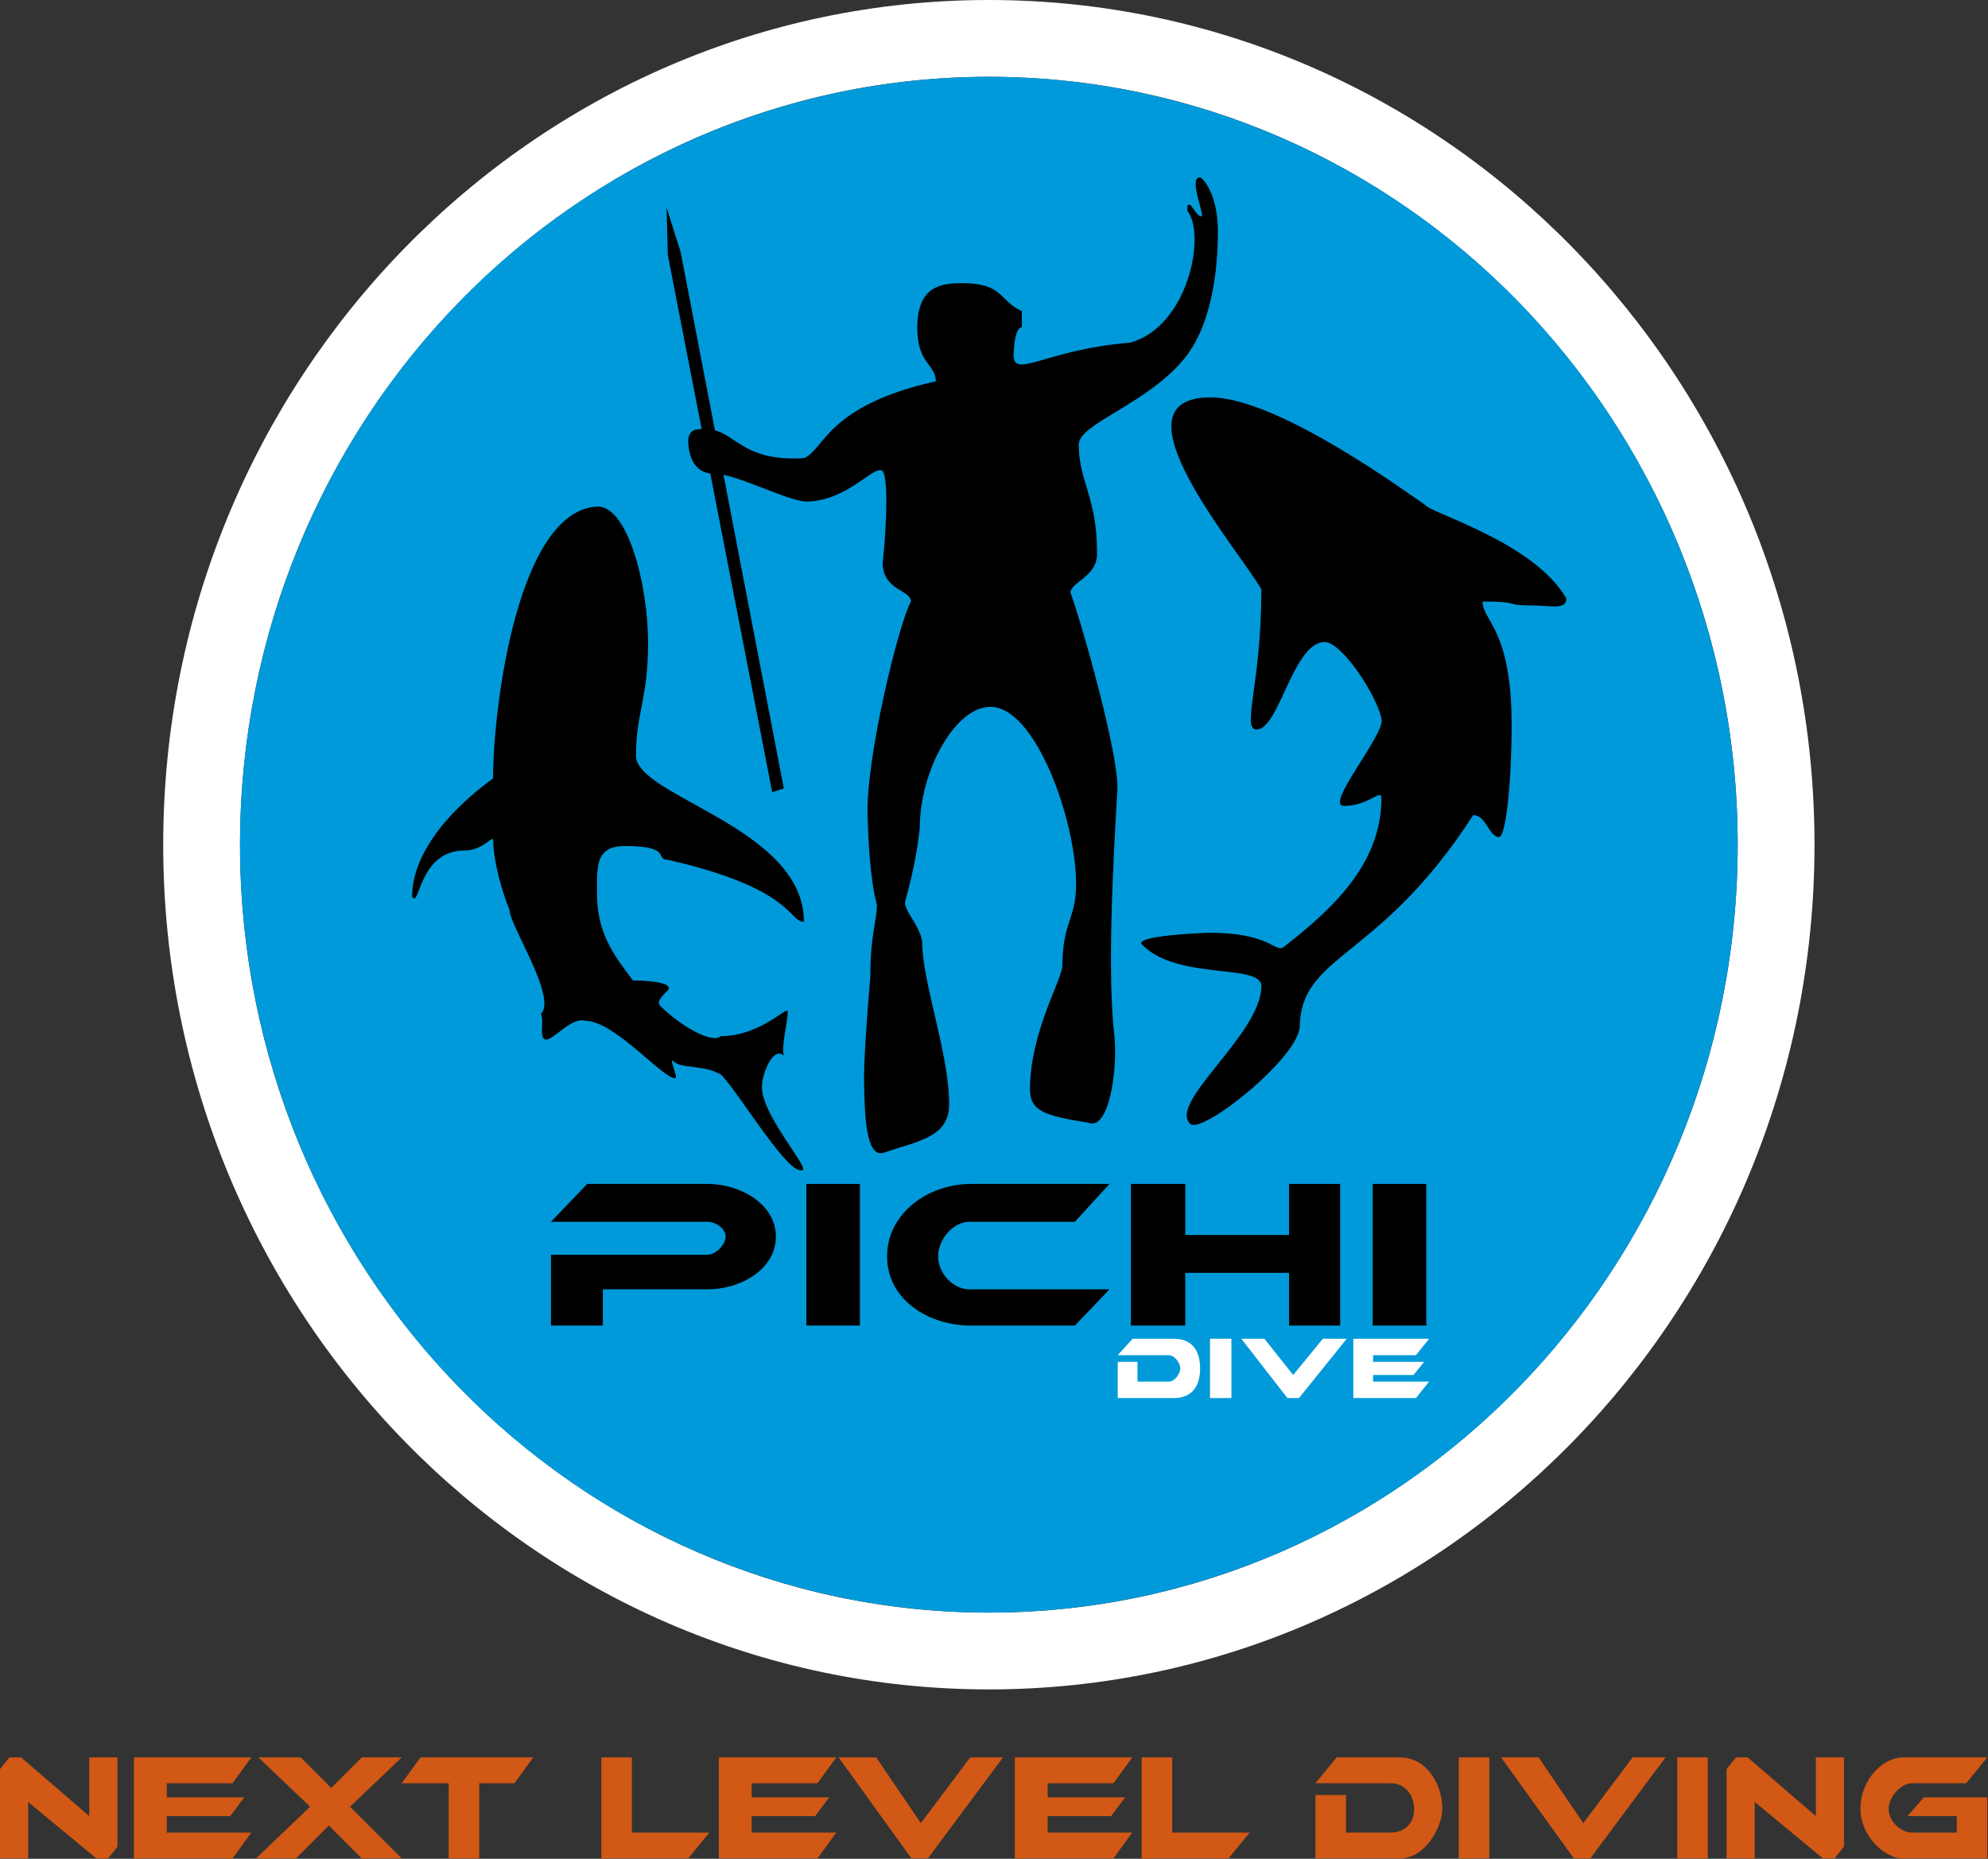 <?xml version="1.0" encoding="UTF-8" standalone="no"?><!DOCTYPE svg PUBLIC "-//W3C//DTD SVG 1.1//EN" "http://www.w3.org/Graphics/SVG/1.1/DTD/svg11.dtd"><svg width="100%" height="100%" viewBox="0 0 2157 2017" version="1.1" xmlns="http://www.w3.org/2000/svg" xmlns:xlink="http://www.w3.org/1999/xlink" xml:space="preserve" xmlns:serif="http://www.serif.com/" style="fill-rule:evenodd;clip-rule:evenodd;stroke-linejoin:round;stroke-miterlimit:2;"><rect x="0" y="0" width="2157" height="2017" fill="#333333" stroke="none"/><g id="pichi-dive"><g id="Next-Level-Diving" serif:id="Next Level Diving"><path d="M2156.25,1950.31l0,66.268l-91.755,0c-20.458,0 -45.878,-25.319 -45.878,-53.524c0,-33.121 25.159,-56.073 45.878,-56.073l91.755,0l-22.939,28.037l-58.621,-0c-12.63,-0 -25.488,15.406 -25.488,28.036c0,12.63 12.455,25.488 25.488,25.488l48.426,-0l0,-17.842l-53.524,0l17.842,-20.39l68.816,0Z" style="fill:#d15815;"/><path d="M1873.34,2016.57l-0,-96.853l10.195,-12.744l12.744,0l73.914,63.719l-0,-63.719l30.585,0l-0,96.853l-10.195,12.744l-12.744,0l-73.914,-61.17l-0,61.17l-30.585,0Z" style="fill:#d15815;"/><rect x="1819.81" y="1906.98" width="33.134" height="109.597" style="fill:#d15815;"/><path d="M1628.66,1906.98l40.78,0l48.426,71.366l53.524,-71.366l35.683,0l-81.56,109.597l-17.842,0l-79.011,-109.597Z" style="fill:#d15815;"/><rect x="1582.78" y="1906.98" width="33.134" height="109.597" style="fill:#d15815;"/><path d="M1450.24,1906.98l68.816,0c28.079,0 45.878,27.994 45.878,56.073c-0,18.266 -17.75,53.524 -45.878,53.524l-91.755,0l-0,-68.816l33.134,-0l-0,40.78l48.426,-0c15.284,-0 25.488,-10.132 25.488,-25.488c-0,-15.356 -10.132,-28.036 -25.488,-28.036l-81.56,-0l22.939,-28.037Z" style="fill:#d15815;"/><path d="M1238.7,1906.98l33.134,0l-0,81.561l84.109,-0l-22.939,28.036l-94.304,0l-0,-109.597Z" style="fill:#d15815;"/><path d="M1101.06,1906.98l127.438,0l-20.39,28.037l-71.366,-0l0,15.292l84.109,0l-15.292,20.39l-68.817,0l0,17.842l91.756,-0l-20.39,28.036l-107.048,0l-0,-109.597Z" style="fill:#d15815;"/><path d="M909.907,1906.98l40.78,0l48.426,71.366l53.524,-71.366l35.683,0l-81.56,109.597l-17.842,0l-79.011,-109.597Z" style="fill:#d15815;"/><path d="M779.92,1906.98l127.438,0l-20.39,28.037l-71.365,-0l-0,15.292l84.109,0l-15.293,20.39l-68.816,0l-0,17.842l91.755,-0l-20.39,28.036l-107.048,0l0,-109.597Z" style="fill:#d15815;"/><path d="M652.482,1906.98l33.134,0l0,81.561l84.109,-0l-22.939,28.036l-94.304,0l0,-109.597Z" style="fill:#d15815;"/><path d="M456.228,1906.98l122.34,0l-20.39,28.037l-38.231,-0l-0,81.56l-33.134,0l-0,-81.56l-50.975,-0l20.39,-28.037Z" style="fill:#d15815;"/><path d="M280.363,1906.98l45.878,0l33.134,33.134l33.134,-33.134l43.329,0l-56.073,53.524l56.073,56.073l-43.329,0l-35.683,-35.683l-35.682,35.683l-43.329,0l58.621,-56.073l-56.073,-53.524Z" style="fill:#d15815;"/><path d="M145.279,1906.98l127.438,0l-20.39,28.037l-71.365,-0l-0,15.292l84.109,0l-15.293,20.39l-68.816,0l-0,17.842l91.755,-0l-20.39,28.036l-107.048,0l0,-109.597Z" style="fill:#d15815;"/><path d="M0,2016.57l0,-96.853l10.195,-12.744l12.744,0l73.914,63.719l-0,-63.719l30.585,0l-0,96.853l-10.195,12.744l-12.744,0l-73.914,-61.17l0,61.17l-30.585,0Z" style="fill:#d15815;"/></g><g id="Logo"><path d="M1072.92,-0c-493.837,-0 -895.834,410.142 -895.834,916.602c0,506.459 401.997,916.601 895.834,916.601c493.836,0 895.833,-410.142 895.833,-916.601c-0,-506.46 -401.997,-916.602 -895.833,-916.602Zm-0,83.333c448.431,0 812.5,373.375 812.5,833.269c-0,459.893 -364.069,833.268 -812.5,833.268c-448.431,0 -812.5,-373.375 -812.5,-833.268c-0,-459.894 364.069,-833.269 812.5,-833.269Z" style="fill:#fff;"/><ellipse cx="1072.92" cy="916.602" rx="812.5" ry="833.268" style="fill:#009ada;"/><path d="M647.786,549.724c32.466,-1.738 55.378,82.92 55.378,147.971c0,60.943 -13.101,75.687 -13.101,122.376c-0,44.343 182.225,77.73 182.225,180.168c-16.846,-0 -10.589,-35.781 -147.335,-67.222c-15.409,-0 5.631,-14.985 -46.697,-14.985c-32.791,0 -30.47,22.423 -30.47,51.806c0,0.483 0.01,0.976 0.031,1.479c-0,45.211 23.722,71.703 38.929,92.63c25.586,0 44.493,4.033 37.464,11.063c-7.03,7.029 -11.988,12.252 -7.686,16.554c21.731,21.731 56.549,41.563 65.335,32.777c39.236,-0 67.162,-27.432 71.451,-27.432c5.619,-5.619 -7.831,43.442 -2.213,49.06c-11.827,-11.827 -24.42,18.561 -24.42,33.681c-0,32.669 59.159,95.695 41.521,90.035c-16.519,0 -67.954,-85.702 -85.692,-103.439c-18.951,-11.466 -43.097,-5.799 -52.304,-15.005c-5.025,-3.682 7.387,21.203 1.724,18.608c-13.061,0 -65.54,-62.158 -96.749,-62.158c-15.153,-4.54 -34.805,21.135 -42.88,20.327c-8.075,-0.808 -1.392,-20.469 -5.4,-27.727c17.953,-17.953 -34.07,-95.996 -34.07,-112.985c-12.874,-32.007 -17.658,-61.305 -17.658,-75.055c0.059,-7.567 -10.226,10.612 -30.841,10.612c-50.625,-0 -48.689,64.078 -57.191,50.02c-0,-39.222 29.205,-85.298 87.877,-128.31c-0,-76.754 26.604,-290.239 112.772,-294.849Z"/><path d="M1313.44,431.202c73.915,-0 217.633,106.786 232.733,116.584c5.93,9.045 118.435,40.643 153.326,101.682c-0,12.736 -17.082,7.491 -37.467,7.491c-31.94,-0 -10.204,-4.246 -53.418,-4.246c0,21.194 31.512,29.696 31.512,133.725c-0,62.512 -6.221,121.872 -13.616,121.872c-10.951,-0 -13.868,-23.795 -28.088,-23.795c-101.406,157.548 -186.43,150.237 -188.144,228.961c-0.74,33.997 -106.593,118.41 -119.026,105.977c-23.732,-23.732 76.921,-97.127 77.387,-149.256c-0,-25.232 -91.596,-5.85 -129.559,-45.237c-9.321,-9.67 66.55,-12.788 73.631,-12.788c66.573,-0 71.094,22.553 80.276,15.352c49.676,-38.962 105.871,-88.18 105.871,-161.348c0,-11.262 -13.321,8.342 -40.626,8.342c-21.154,-0 41.004,-73.408 41.004,-92.724c-3.91,-25.711 -43.502,-85.257 -61.947,-85.123c-34.462,0.251 -49.333,95.052 -73.888,94.911c-16.619,-0.095 5.205,-49.07 5.205,-152.075c-24.698,-43.258 -167.337,-208.305 -55.166,-208.305Z"/><g id="DIVE"><path d="M1468.37,1452.7l82.228,-0l-14.3,17.876l-46.477,-0l-0,7.15l55.415,-0l-11.62,14.3l-43.795,0l-0,7.151l60.777,-0l-14.3,17.876l-67.928,-0l0,-64.353Z" style="fill:#fff;"/><path d="M1346.82,1452.7l25.026,-0l31.283,39.326l32.176,-39.326l25.92,-0l-51.84,64.353l-12.513,-0l-50.052,-64.353Z" style="fill:#fff;"/><rect x="1312.85" y="1452.7" width="23.238" height="64.353" style="fill:#fff;"/><path d="M1212.75,1470.58l16.088,-17.876l44.689,-0c19.629,-0 28.602,12.548 28.602,32.176c-0,19.628 -8.973,32.177 -28.602,32.177l-60.777,-0l-0,-39.327l21.451,-0l-0,21.451l33.964,-0c7.067,-0 12.513,-9.534 12.513,-14.301c-0,-4.767 -5.386,-14.3 -12.513,-14.3l-55.415,-0Z" style="fill:#fff;"/></g><g id="PICHI"><rect x="874.897" y="1284.67" width="58.096" height="153.731"/><path d="M1227.05,1284.67l58.989,-0l0,55.415l112.618,-0l-0,-55.415l55.414,-0l0,153.731l-55.414,0l-0,-57.202l-112.618,-0l0,57.202l-58.989,0l-0,-153.731Z"/><path d="M1203.81,1284.67l-37.539,41.114l-114.405,0c-18.099,0 -33.964,19.439 -33.964,37.539c0,18.1 15.865,35.752 33.964,35.752l151.944,-0l-37.539,39.326l-112.617,0c-46.713,0 -91.166,-28.365 -91.166,-75.078c-0,-46.712 44.453,-78.653 91.166,-78.653l150.156,-0Z"/><rect x="1489.4" y="1284.67" width="58.096" height="153.731"/><path d="M597.823,1438.4l56.309,0l0,-39.326l113.511,-0c35.72,-0 74.184,-21.483 74.184,-57.203c0,-35.42 -38.764,-57.202 -74.184,-57.202l-130.493,-0l-39.327,41.114l169.82,0c8.932,0 19.663,7.258 19.663,16.088c0,8.83 -10.833,19.664 -19.663,19.664l-169.82,-0l0,76.865Z"/></g><g id="Diver"><path d="M746.681,479.206c0.176,-14.397 9.749,-13.67 18.86,-13.67c31.813,-0.001 37.013,36.138 107.037,31.549c21.976,-9.345 24.614,-57.007 142.781,-83.309c0.157,-18.337 -20.071,-18.711 -20.128,-57.761c0,-46.054 26.338,-48.724 48.574,-48.724c44.898,-0.332 40.386,19.502 64.894,30.309l-0,17.435c-5.859,0 -8.259,15.716 -8.259,21.574c-6.276,41.143 25.93,3.36 125.895,-4.844c62.994,-17.394 82.451,-117.244 62.079,-142.771c-0.063,-6.66 -0.168,-6.918 2.237,-6.863c2.697,0.061 7.553,12.555 12.84,12.663c4.516,0.091 -14.527,-42.133 -1.6,-42.335c2.286,-0.036 19.518,16.313 19.518,58.596c0,24.32 -1.934,95.784 -36.332,137.971c-40.659,49.865 -114.82,70.613 -114.604,93.443c-0.132,39.445 19.822,57.109 19.823,116.661c1.45,26.315 -28.784,32.485 -28.784,43.899c14.652,41.409 50.971,171.668 50.971,211.647c-5.154,86.35 -10.978,202.534 -3.509,267.695c4.197,36.607 -5.435,105.676 -28.229,95.914c-46.351,-7.61 -63.338,-12.093 -63.215,-36.41c0.309,-61.166 32.61,-114.048 35.163,-133.39c-0,-47.934 14.871,-50.963 14.871,-89.104c0,-69.419 -44.104,-192.399 -92.889,-192.399c-38.695,-0 -76.736,69.999 -76.736,131.507c-4.264,42.046 -16.113,79.231 -16.113,81.119c1.605,12.383 14.219,21.719 18.652,41.002c-0,46.227 29.336,121.619 29.336,178.014c-0,35.694 -34.803,39.725 -70.167,51.942c-21.414,8.274 -21.305,-47.811 -22.076,-73.325c-0.694,-22.948 2.999,-73.687 6.76,-117.67c0,-44.051 6.095,-55.283 7.206,-77.434c-7.932,-28.339 -9.691,-78.46 -10.136,-95.841c-2.829,-60.68 34.158,-212.031 47.002,-233.398c-0,-13.119 -30.687,-11.805 -30.687,-42.515c2.32,-18.751 7.602,-87.893 0,-99.121c-8.387,-8.387 -37.272,32.296 -82.326,32.984c-20.387,0 -76.339,-30.19 -100.404,-30.19c-25.776,-0 -27.988,-26.618 -28.305,-34.85Z"/><path d="M723.289,225.385l15.208,48.005l111.949,582.133l-12.599,4.017l-113.299,-583.159l-1.259,-50.996Z"/></g></g></g></svg>